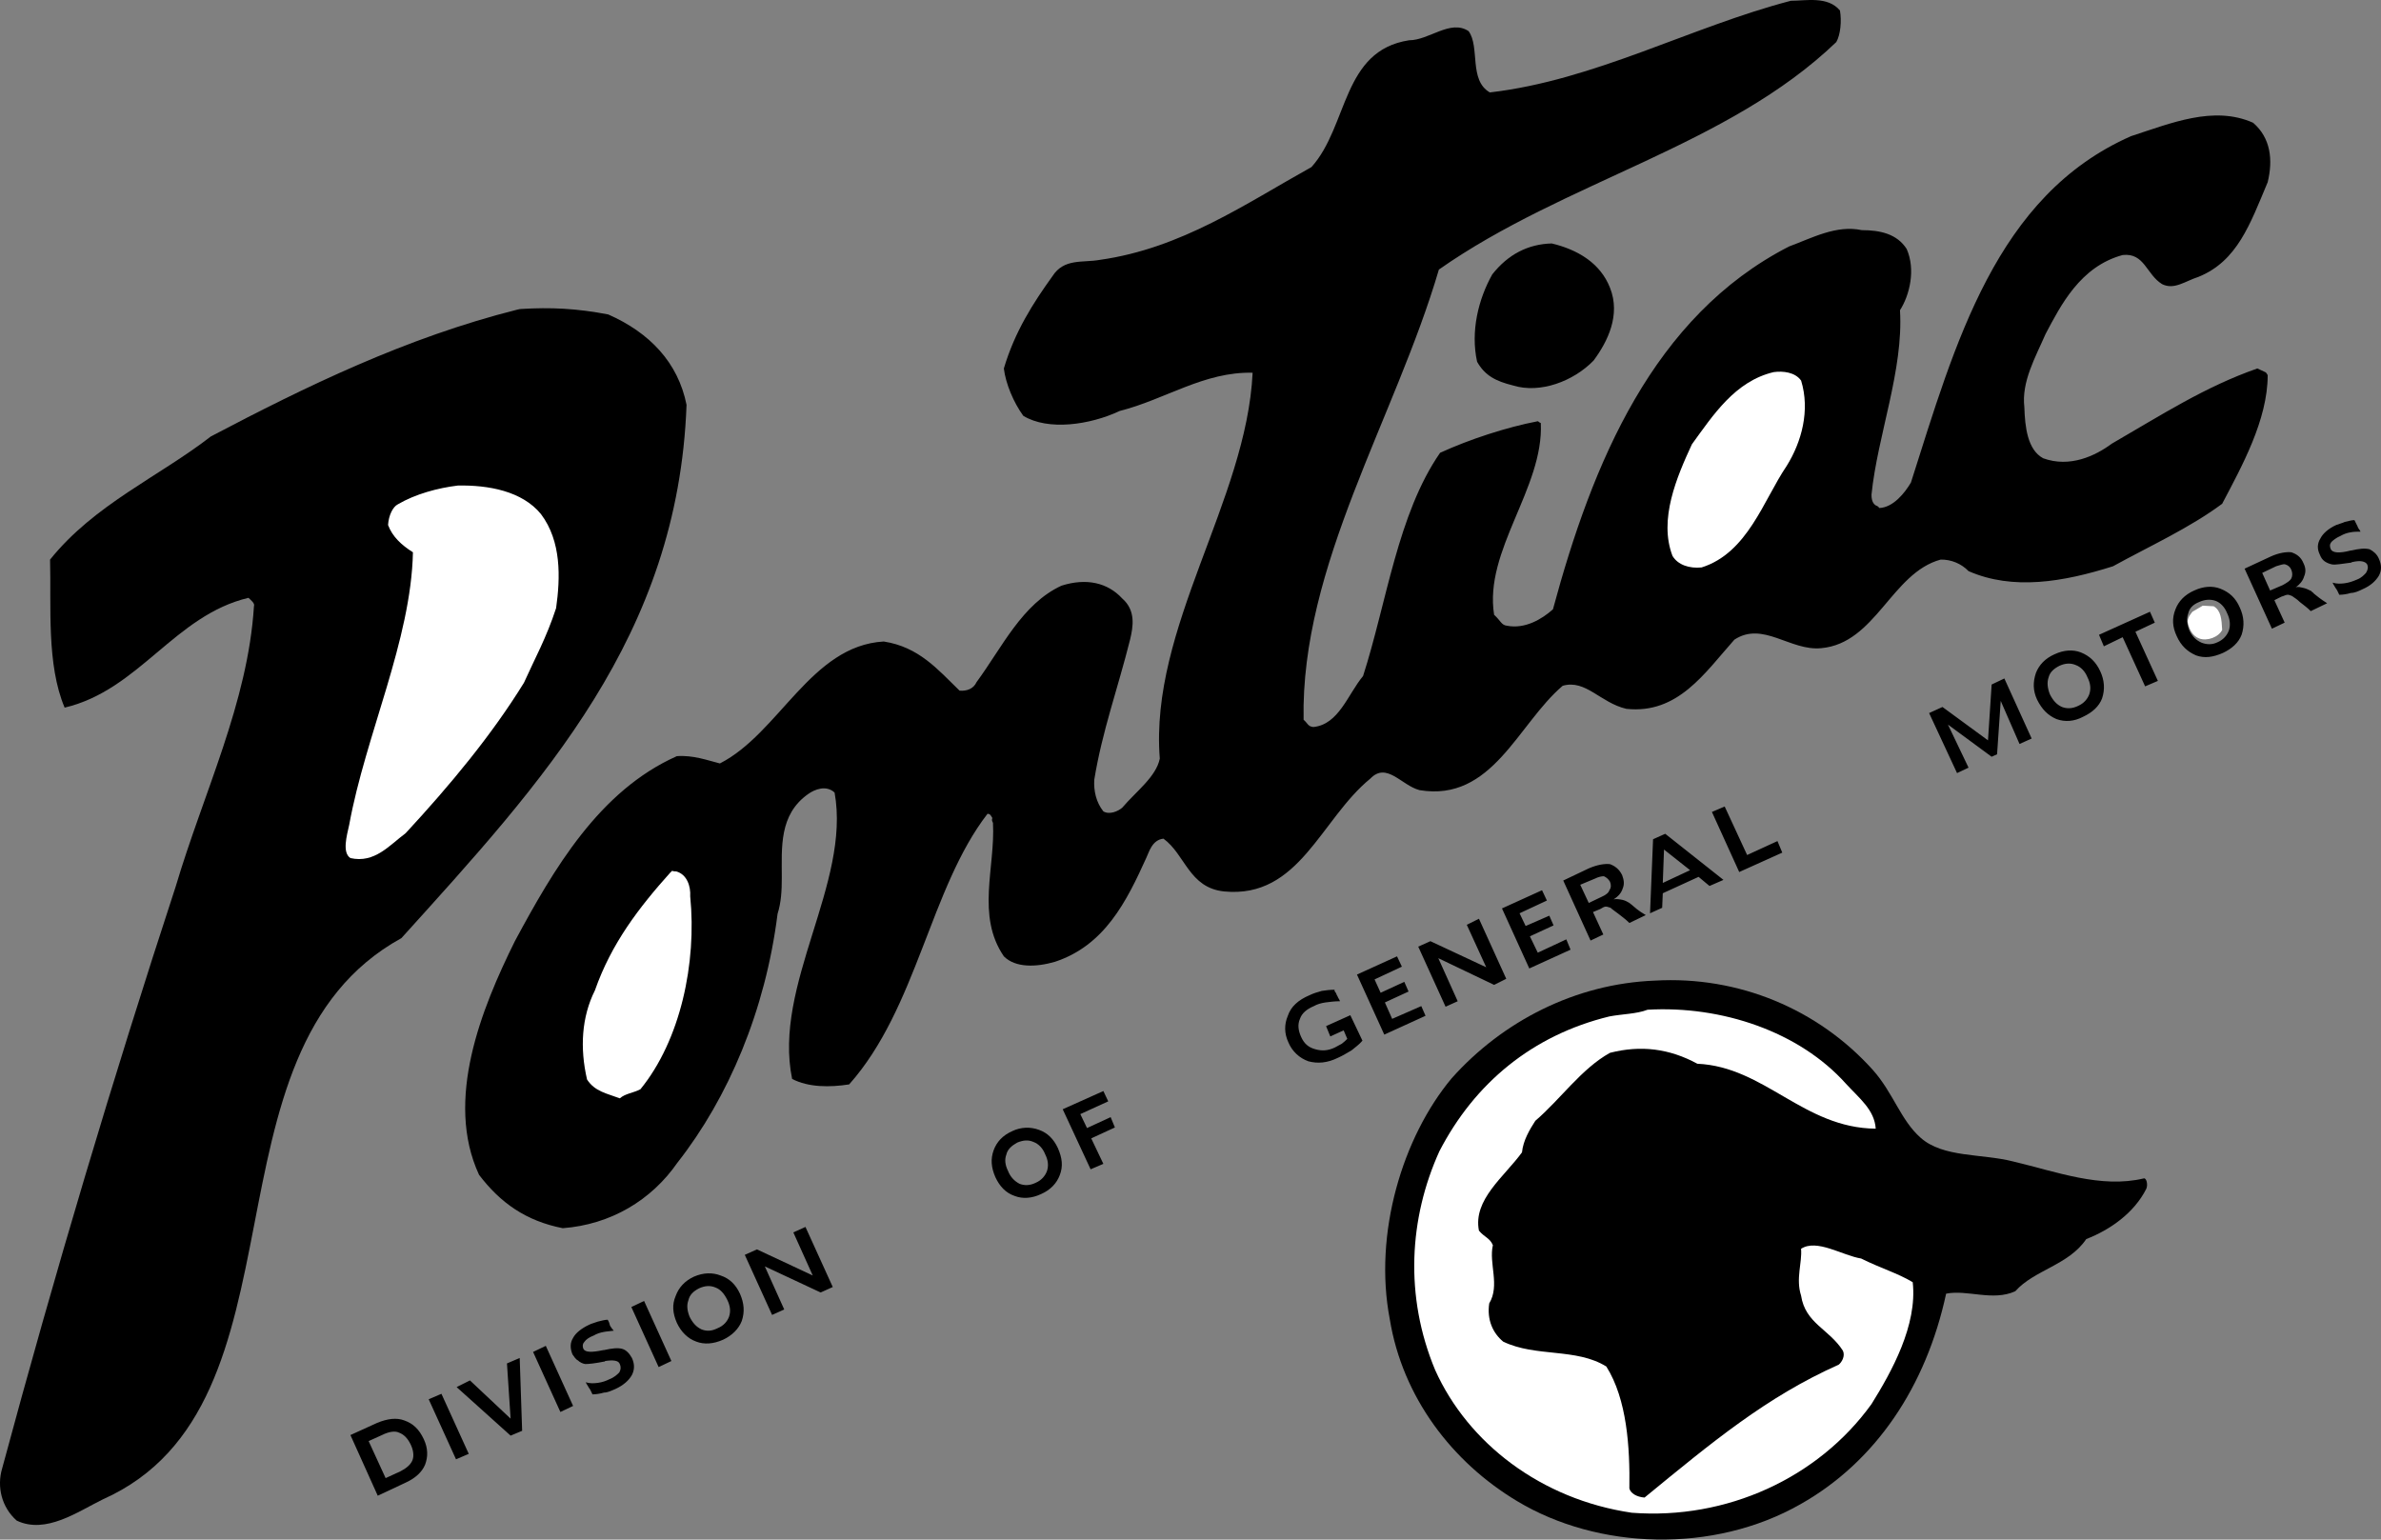 <?xml version="1.0" encoding="UTF-8"?><svg id="Ebene_1" xmlns="http://www.w3.org/2000/svg" viewBox="0 0 2332.11 1508.01"><rect x="0" y="0" width="2332.11" height="1508.01" fill="#808080" stroke="none"/><defs><style>.cls-1{fill:#fff;}.cls-1,.cls-2{fill-rule:evenodd;}</style></defs><path class="cls-2" d="M361.06,1411.54l16.64,36.25,14.27-6.54c5.94-2.97,10.1-6.54,11.89-10.69s1.19-10.1-1.78-16.03c-2.97-5.95-6.54-9.52-11.3-11.3-3.57-1.78-9.51-1.19-16.65,2.39l-13.07,5.91ZM343.24,1405.61l26.15-11.91c10.1-4.15,19.01-5.34,26.74-2.36,8.33,2.97,14.27,8.31,19.01,18.42,4.15,8.92,4.15,17.22,1.19,24.95-2.97,7.15-9.51,13.07-18.42,17.22l-27.92,13.1-26.76-59.43ZM419.89,1370.55l12.48-5.34,26.76,58.82-12.48,5.34-26.76-58.82ZM447.24,1358.64l13.06-6.54,39.82,37.44-3.57-54.08,12.48-5.34,2.39,71.33-11.3,4.73-52.88-47.55ZM522.12,1324.2l12.48-5.95,26.73,58.84-12.46,5.93-26.74-58.82h0ZM595.2,1292.68c1.19,1.8,1.78,3.57,2.37,5.95,1.19,1.78,2.39,3.57,3.57,4.76-3.57.58-6.54.58-9.51,1.19-3.57.58-7.13,1.78-10.1,3.54-4.75,1.8-7.72,4.15-8.92,5.95-1.78,1.78-2.37,4.15-1.18,7.12,1.78,3.57,8.33,3.57,19.61,1.19h.6c7.73-1.78,13.67-2.36,17.83-1.19,4.15,1.19,7.12,4.76,9.49,8.92,2.97,6.54,2.39,11.91,0,16.64-2.97,5.34-8.31,10.1-16.04,13.68-4.16,1.78-7.73,3.57-11.3,3.57-3.67,1.08-7.47,1.68-11.3,1.78-1.18-2.39-2.37-5.34-3.57-6.54-1.19-2.39-2.39-3.57-2.97-5.34,3.57,1.19,7.72,1.19,11.89.58,4.16-.58,7.72-1.78,11.28-3.57,4.76-1.78,7.73-4.73,9.52-6.51,1.78-2.98,1.78-5.95.58-8.34-1.19-3.57-6.54-4.15-14.27-2.97l-.6.58h-.6c-8.92,1.78-14.86,2.39-18.42,2.39-2.68-.46-5.16-1.7-7.13-3.57-2.37-1.19-3.57-3.57-5.34-5.93-2.37-5.95-2.37-11.3.6-16.06,2.39-4.76,8.31-9.49,16.04-13.07,2.39-1.19,5.34-1.78,8.33-2.97,2.98-.61,6.55-1.8,9.52-1.8h0ZM618.38,1280.22l12.48-5.95,26.74,58.84-12.48,5.93-26.74-58.82ZM684.94,1261.8c-5.94,2.97-9.51,6.54-10.69,11.88-1.79,4.73-1.19,10.1,1.18,16.03,2.97,5.95,6.54,10.1,11.89,12.49,4.76,1.78,9.51,1.78,15.45-1.19,5.94-2.39,9.51-6.54,11.3-11.3,1.78-5.34,1.18-10.69-1.79-16.64-2.97-5.93-6.54-10.1-11.3-11.88-5.36-2.37-10.7-1.76-16.04.61h0ZM679.6,1250.5c9.49-4.15,18.42-4.15,26.15-1.19,8.91,2.97,14.86,8.92,19.01,17.83,4.15,9.49,4.75,17.81,1.79,26.73-2.97,7.73-9.51,14.27-18.43,18.42-9.49,4.18-18.42,4.76-26.15,1.8-8.33-2.97-14.86-9.49-19.03-18.42-4.15-9.52-4.75-17.83-1.19-26.17,2.98-8.31,8.92-14.85,17.85-19h0ZM729.5,1229.1l11.89-5.34,54.67,25.55-19.01-42.2,11.88-5.34,26.74,58.84-11.88,5.36-54.67-25.56,19.01,42.2-11.89,5.34-26.74-58.84h0ZM996.33,1119.16c-5.36,2.98-9.51,6.54-10.7,11.91-1.78,4.73-1.18,10.08,1.79,16.03,2.09,5.41,6.11,9.86,11.3,12.46,4.75,1.8,10.09,1.8,16.03-1.19,5.36-2.36,8.92-6.54,10.7-11.27,1.78-5.34,1.19-10.69-1.79-16.64-2.37-5.95-6.54-10.1-11.3-11.88-5.33-2.37-10.09-1.79-16.03.58h0ZM991.58,1107.86c8.2-3.92,17.63-4.34,26.15-1.17,8.31,2.97,14.27,8.92,18.42,17.81,4.16,9.52,5.34,17.83,1.78,26.74-2.97,7.73-8.92,14.27-18.42,18.42-8.92,4.15-17.83,4.76-25.55,1.8-8.91-2.98-14.86-9.52-19.01-18.44-4.16-9.49-4.76-17.81-1.79-26.15,2.97-8.3,8.92-14.84,18.43-19.01h0ZM1040.91,1086.49l39.8-17.83,4.77,10.1-27.34,12.49,6.54,13.66,23.16-10.7,4.16,10.12-23.18,10.69,11.88,24.95-12.48,5.34-27.33-58.82h0ZM1307.14,969.42v1.17l1.19,1.8c.58.58.58,1.78,1.78,3.54.61,1.8,1.8,2.98,2.39,4.76-4.76,0-10.1.61-14.27,1.19-4.15.61-8.31,1.8-11.3,3.57-7.12,2.97-11.88,7.12-13.66,12.49-2.39,5.34-1.8,11.27,1.19,17.81,2.97,6.54,7.12,10.1,13.66,11.91,5.95,1.78,12.49,1.78,19.61-1.8,2.39-1.19,4.18-2.39,6.56-3.57,2.36-1.78,3.54-2.97,5.34-4.73l-3.57-8.34-13.07,5.95-4.15-10.1,23.76-10.69,11.88,24.95c-2.97,3.57-7.12,6.54-10.69,9.49-4.15,2.39-8.92,5.37-13.07,7.15-10.71,5.34-20.22,5.93-29.13,3.57-8.85-3.1-15.98-9.8-19.61-18.44-4.15-8.9-4.15-17.81-.58-26.15,2.97-8.92,10.08-15.45,21.37-20.22,3.57-1.78,7.73-2.97,11.88-4.15,4.16-.57,7.72-1.15,12.48-1.15h0ZM1329.12,954.56l39.22-17.83,4.76,10.1-26.76,12.49,5.95,13.07,23.18-10.69,4.16,9.49-23.18,10.69,7.13,16.07,28.53-12.49,4.15,9.49-40.4,18.44-26.76-58.84h0ZM1389.13,927.22l11.91-5.34,54.67,25.54-19.03-41.59,11.91-5.93,26.73,58.82-11.88,5.95-54.67-26.15,19,42.18-11.88,5.36-26.76-58.83h0ZM1471.15,889.79l39.22-17.83,4.76,10.1-26.76,12.49,5.95,12.46,23.19-10.12,4.15,9.53-23.18,10.69,7.72,16.03,27.95-13.06,4.15,10.1-40.4,18.42-26.76-58.82h0ZM1547.8,866.61l8.34,17.83,12.46-5.95c4.15-1.78,7.15-4.15,7.73-6.54,1.8-2.39,1.8-5.34.61-8.31-1.36-2.38-3.45-4.26-5.95-5.37-2.39,0-5.34.61-8.92,2.39l-14.27,5.95h0ZM1531.16,862.45l24.98-11.88c8.31-3.57,15.45-4.76,20.8-4.15,4.73,1.78,8.92,4.73,11.88,10.69,1.78,4.73,2.39,8.92.58,13.07-1.19,4.15-4.15,7.73-8.92,10.69,2.98-.58,5.95,0,8.92.58,2.39.61,4.76,1.8,6.54,2.98,1.19,1.19,1.8,1.19,2.98,2.39,6.54,5.93,11.27,8.31,13.07,9.49l-16.06,7.73c-3.54-3.57-7.73-6.54-10.69-8.92s-5.93-4.15-7.73-5.95c-1.78-.58-3.57-1.19-4.76-1.19s-3.54,1.19-5.34,2.39l-7.12,2.98,10.1,21.98-12.49,5.93-26.76-58.8h0ZM1629.84,832.12l-1.19,32.7,26.73-12.49-25.54-20.21h0ZM1619.13,822.02l11.91-5.34,57.04,45.16-13.68,5.95-10.69-8.92-35.06,16.06-.61,14.24-11.88,5.37,2.97-72.51h0ZM1676.78,795.29l12.49-5.34,21.98,47.52,29.71-13.64,4.73,11.3-42.18,19-26.74-58.83h0ZM1889.51,698.42l13.07-5.94,44.59,32.68,3.57-54.67,12.46-5.94,26.74,58.83-11.88,5.34-18.42-42.19-3.57,52.29-5.34,2.39-42.79-31.5,20.19,42.2-11.27,5.33-27.37-58.83ZM2017.28,652.08c-5.93,2.97-9.49,6.54-10.69,11.28-1.78,4.75-1.19,10.7,1.19,16.64,2.97,5.94,6.54,10.1,11.88,12.48,4.76,1.79,10.1,1.79,16.03-1.19,5.37-2.39,8.92-6.54,10.71-11.28,1.78-5.36,1.19-10.7-1.8-16.64-2.39-5.94-6.54-10.1-11.27-11.89-5.37-2.36-10.71-1.78-16.06.61h0ZM2012.52,640.78c8.92-4.16,17.83-4.75,25.56-1.78,8.92,3.57,14.86,9.51,19.03,18.42,4.15,8.91,4.76,17.83,1.78,26.74-2.97,7.73-9.49,13.67-18.42,17.83-8.92,4.76-17.83,5.34-26.15,2.37-8.34-3.55-14.27-9.49-19.03-19.01-4.15-8.92-4.15-17.24-1.19-26.15,2.98-7.73,8.91-14.27,18.42-18.43h0ZM2055.91,621.77l49.93-22.58,4.73,10.69-19,8.92,22,48.13-12.49,5.36-22-48.14-18.42,8.91-4.76-11.28h0ZM2153.97,589.67c-5.95,2.39-9.49,5.94-10.69,11.3-1.8,4.76-1.19,10.7,1.19,16.64,2.97,5.94,6.54,9.51,11.88,11.89,4.73,1.79,10.1,2.37,16.03-.6,5.34-2.39,8.92-6.54,10.71-11.3,1.78-5.34,1.17-11.28-1.8-17.24-2.39-5.94-6.54-10.1-11.3-11.89-5.34-1.78-10.69-1.18-16.03,1.19h0ZM2149.21,578.38c8.92-4.16,17.83-4.76,25.56-1.78,8.92,3.57,14.86,8.92,19.03,18.42,4.15,8.92,4.73,17.83,1.78,26.74-2.97,7.73-9.49,13.67-18.42,17.83-9.49,4.16-17.83,5.36-26.15,2.37-8.34-3.55-14.86-9.51-19.03-19-4.15-8.92-4.76-17.24-1.19-26.16,2.96-7.73,8.91-14.27,18.42-18.43h0ZM2215.77,561.15l7.73,17.24,12.46-5.34c4.18-2.39,7.15-4.16,8.34-6.54,1.19-2.39,1.19-5.36,0-8.33-1.01-2.64-3.22-4.63-5.95-5.36-1.78-.6-4.76.6-8.92,1.79l-13.66,6.54ZM2198.52,557l25.56-11.89c7.73-3.57,15.45-4.75,20.22-4.16,5.34,1.79,9.49,4.76,11.88,10.7,2.39,4.75,2.39,8.91.58,13.07-1.19,4.15-4.15,7.72-8.31,10.69,2.39-1.19,5.34,0,8.31.6,2.39.6,4.76,1.79,7.15,2.97.61,1.18,1.78,1.18,2.39,2.37,7.12,5.94,11.27,8.33,13.07,9.51l-16.06,7.73c-3.54-3.57-7.73-6.54-10.69-8.92-2.97-2.97-5.34-4.15-7.73-5.94-1.78-.6-2.97-1.19-4.15-1.19-1.78,0-3.57,1.19-5.95,1.79l-7.12,3.55,10.1,21.98-12.49,5.94-26.77-58.79h0ZM2306.08,509.45l2.98,5.94c.58,2.39,2.39,3.57,2.97,5.36-2.97,0-6.54,0-9.49.6-3.56.55-6.99,1.76-10.1,3.57-4.15,1.78-7.15,4.16-8.92,5.94-1.78,2.37-1.78,4.16-.58,7.13,1.78,3.57,8.31,4.16,19.61,1.19h.58c7.73-1.79,13.07-2.37,17.83-1.19,3.57,1.78,7.12,4.76,8.92,8.92,2.97,6.54,2.97,11.88,0,17.24-2.97,4.76-7.73,9.51-16.03,13.07-3.57,1.79-7.76,3.57-11.3,3.57-3.66,1.13-7.47,1.73-11.3,1.79-1.19-2.37-2.39-5.36-3.57-6.54-1.19-2.39-2.39-3.57-2.97-5.36,3.57,1.19,7.73,1.19,11.88.6s7.73-1.78,11.88-3.57c4.76-1.79,7.15-4.75,8.92-6.54,1.8-2.97,2.39-5.36,1.19-8.33-1.78-2.97-6.54-4.16-14.27-2.37h-.58l-.61.58c-9.49,1.19-15.45,2.39-19,1.79-2.55-.51-4.98-1.52-7.15-2.97-2.39-1.79-3.57-3.57-4.76-6.54-2.97-5.94-2.39-11.3.61-16.04,2.39-4.76,7.73-9.51,15.45-13.09,2.97-1.18,5.93-1.79,8.31-2.97,2.94-.6,6.52-1.79,9.48-1.79h0ZM1754.04.76c14.85,0,36.25-4.76,48.13,9.51,1.78,10.1.58,23.77-3.57,30.91-106.37,102.21-265.62,136.08-389.25,222.85-42.79,145.6-135.5,290-132.51,440.95,4.15,3.57,4.15,6.54,9.49,7.12,24.95-2.37,33.86-32.09,48.74-49.92,23.15-71.89,33.86-158.66,75.46-218.68,28.52-13.07,64.77-24.97,95.68-30.91.61,0,1.19,1.19,2.97,1.79,2.98,63.59-55.86,124.8-45.74,187.79,6.54,5.94,7.12,10.1,12.49,10.7,17.81,3.55,34.45-6.54,45.13-16.04,38.64-143.21,98.06-287.03,231.17-355.37,22.59-8.33,46.35-21.39,71.31-16.04,17.83,0,34.47,3.57,43.98,18.42,8.92,20.21,2.98,45.16-6.54,60.01,3.57,58.84-21.98,122.42-27.91,180.67,0,7.13,2.39,8.91,3.54,10.1,1.8,1.19,2.39.6,4.18,2.97,13.66-.58,24.95-14.86,30.91-24.95,43.37-136.09,83.19-281.08,215.7-339.33,38.64-12.48,80.83-30.3,119.46-13.07,17.22,14.86,19.61,36.25,14.27,58.23-17.22,41-29.71,77.25-67.77,92.71-13.07,4.16-23.76,13.06-35.64,7.13-15.45-9.51-17.22-30.89-38.64-28.52-41.59,11.28-60.62,49.32-75.46,77.26-10.1,23.18-23.79,46.95-20.82,71.9.61,19.01,2.98,41.61,18.44,49.92,26.15,9.51,51.09-2.37,67.16-14.27,49.32-28.52,91.5-55.86,142.62-73.69l7.73,3.57c1.19.6,1.19,1.18,2.39,2.97,0,43.98-25.56,89.74-44.59,125.99-32.07,23.77-70.11,41.01-106.95,61.22-48.74,15.45-98.06,23.77-141.45,4.75-7.15-7.39-17.05-11.48-27.33-11.3-48.13,13.07-63.58,82.01-117.05,86.77-30.32,2.97-57.04-26.74-84.99-8.33-29.13,32.68-55.28,73.1-105.78,67.75-25.56-5.94-39.82-29.12-62.4-22.58-43.98,37.43-68.95,114.08-140.26,102.2-17.81-4.76-32.1-27.92-48.13-11.3-48.74,39.82-69.53,117.69-143.2,110.54-34.49-3.57-38.05-36.25-59.44-51.7-11.3,1.19-14.27,13.68-16.64,18.42-19.61,43.4-41.01,86.18-89.72,102.21-18.43,5.34-38.64,5.95-49.93-5.34-27.33-39.82-8.31-87.34-10.69-130.74-1.18-2.39-1.18-2.97-.6-4.76-1.18-1.78-1.79-4.15-4.75-4.15-56.46,73.11-68.93,190.16-135.5,265.05-19.01,2.97-39.8,2.97-55.86-5.34-19.01-92.11,57.64-191.36,41.59-280.5-8.31-7.73-19.61-2.97-25.55,1.19-29.12,20.22-26.16,52.89-26.16,82.02,0,13.07-.6,24.34-4.16,35.64-11.88,94.48-48.13,180.06-98.05,243.64-25.55,36.86-65.37,60.62-112.32,64.19-36.25-7.12-61.2-24.95-82.01-52.28-33.88-73.11,2.37-162.84,35.06-228.8,38.03-70.72,82.6-147.38,158.66-181.27,16.04-1.19,30.31,4.16,42.19,7.13,58.23-29.71,89.14-115.29,160.45-119.44,34.47,5.34,52.89,27.33,74.29,48.13,7.13.6,13.67-1.78,16.64-8.33,24.95-33.86,44.58-76.66,83.2-94.48,24.37-7.73,45.16-2.97,59.43,12.48,13.67,11.89,10.7,27.94,7.73,40.41-11.89,47.55-27.34,89.74-35.07,137.26-.6,10.71,1.79,21.98,8.91,30.91,5.94,3.57,14.27,0,18.43-3.54,13.67-16.06,33.27-30.32,36.85-48.14-10.1-128.35,84.96-252.56,90.92-377.95-47.55-1.19-85.57,26.15-130.15,37.43-29.12,13.68-70.11,19.62-94.48,4.76-9.51-13.07-17.24-31.5-19.03-46.35,10.7-36.25,29.13-64.77,47.55-90.32,11.3-17.83,29.71-13.07,46.35-16.06,80.23-11.28,143.21-55.26,207.41-90.92,36.25-40.4,29.71-114.1,95.68-124.2,19.61,0,40.4-20.8,58.23-8.92,11.27,15.45,0,48.14,20.8,60.02,102.79-11.91,196.69-64.21,294.75-89.75h0Z"/><path class="cls-2" d="M1519.89,238.46c24.95,5.94,47.52,19.03,57.04,43.38,10.69,26.74-2.39,52.89-16.06,71.31-19.61,20.21-52.28,32.7-79.04,24.37-16.64-4.16-27.33-9.51-35.06-23.18-6.54-29.71,1.19-61.22,14.85-85.57,15.45-19.61,35.06-29.71,58.26-30.31h0ZM510.22,302.65c29.13-1.79,54.68-.58,85.57,5.36,40.41,17.82,68.35,46.94,76.66,88.54-8.33,226.43-140.24,368.43-279.3,522.34-203.24,111.73-84.38,457-292.38,549.7-24.37,11.91-55.87,34.47-84.39,20.82-14.85-13.07-19.61-33.28-14.27-51.11,51.54-191.46,108.21-381.49,169.96-569.9,27.34-92.11,70.72-180.06,76.66-274.54,1.18-2.97-2.98-5.94-5.36-8.31-72.5,17.24-106.97,90.32-180.06,107.56-17.83-42.19-13.07-99.24-14.27-145,43.38-54.07,106.96-81.41,157.48-120.63,92.71-48.73,191.36-96.87,300.11-124.2,2.39-.61,2.98-.61,3.58-.61h0Z"/><path class="cls-1" d="M1737.4,364.45c8.92-1.19,20.8,0,26.73,8.33,8.92,29.12.61,60.01-14.27,83.78-22.57,33.28-38.03,84.98-83.19,99.24-11.88,1.19-23.18-2.37-28.52-11.3-13.68-35.65,4.15-77.26,19.03-109.35,20.79-28.52,42.16-61.8,80.22-70.71h0ZM448.42,475.59c29.71-.6,62.99,5.34,81.41,27.92,20.21,26.74,19.03,62.4,14.86,92.11-9.51,29.13-20.8,49.32-31.49,73.1-31.5,51.1-71.9,99.83-115.88,147.38-16.04,11.88-30.31,29.71-54.08,24.37-8.31-5.34-3.55-21.98-1.18-32.7,16.04-87.93,60.61-180.66,62.4-266.81-11.3-7.12-20.21-15.45-24.36-26.74.58-9.51,4.75-17.82,9.51-20.21,17.21-10.12,39.21-16.04,58.82-18.42h0ZM2157.54,593.25l10.69.58c7.12,4.16,7.73,12.49,8.31,23.18-3.54,7.13-14.85,11.3-22.57,8.33-6.54-2.37-10.1-9.51-11.3-16.64.61-4.76,2.98-7.13,4.76-9.51l10.1-5.94h0ZM658.2,852.93c1.79.61,2.97.61,4.16.61,10.7,2.97,14.27,14.85,13.67,24.37,6.54,65.35-9.51,140.84-48.73,188.97-6.54,3.57-14.86,4.15-20.21,8.92-12.49-4.76-24.37-6.54-32.1-18.44-7.13-30.88-5.36-61.2,7.73-87.34,16.04-45.74,42.8-80.83,74.29-115.9.58,0,1.18-1.19,1.18-1.19h0Z"/><path class="cls-2" d="M1620.92,960.51c81.99-4.76,159.84,27.91,213.34,87.34,20.19,22.59,27.33,49.32,46.94,66.57,21.98,19.61,60.01,15.42,90.33,23.15,42.79,10.1,86.16,26.74,128.35,16.64,2.39-.58,4.15,5.95,2.39,10.1-11.88,23.76-35.67,40.4-58.84,49.32-17.22,25.56-51.09,30.32-69.53,51.11-21.96,10.1-46.94-1.8-67.74,2.39-19.61,90.92-68.92,164.6-142.62,206.19-85.57,48.74-198.48,44.59-277.53-2.97-63.58-38.05-112.29-101.63-124.78-178.28-16.06-83.8,12.49-178.28,60.62-235.91,49.89-55.87,121.2-92.71,199.07-95.66h0Z"/><path class="cls-1" d="M1613.77,989.01c72.5-4.15,148.57,21.4,194.31,72.53,13.1,14.27,27.94,25.54,29.13,43.98-70.72-.61-108.75-60.62-174.72-63.6-27.33-14.85-55.28-18.42-85.57-10.69-27.94,15.45-48.74,45.77-73.11,66.57-5.34,8.31-11.88,19-13.07,30.91-17.22,23.76-48.13,46.33-42.18,76.65,5.34,6.54,10.69,7.12,13.66,14.27-4.15,17.83,7.15,39.21-3.57,57.04-2.39,16.03,3.57,29.1,13.68,37.44,32.1,15.45,71.31,5.95,101.02,24.37,20.22,32.1,23.18,79.04,22.57,119.44,1.19,4.76,7.15,8.34,14.86,8.92,65.96-54.08,119.44-98.64,190.16-130.15,2.97-2.39,6.54-8.31,4.15-13.66-13.66-21.4-36.83-26.74-41.01-54.08-5.34-16.64,1.19-32.1,0-45.77,15.45-10.08,40.43,6.56,58.84,9.52,19.03,9.49,35.64,14.27,50.52,23.18,4.76,42.2-20.8,87.95-40.4,119.44-52.31,72.5-142.03,113.51-234.75,106.39-89.14-13.1-160.45-68.35-192.55-139.66-30.3-72.53-25.54-149.18,4.15-214.53,34.47-66.57,90.94-113.51,166.4-131.93,12.53-2.4,26.78-2.4,37.47-6.58h0Z"/></svg>